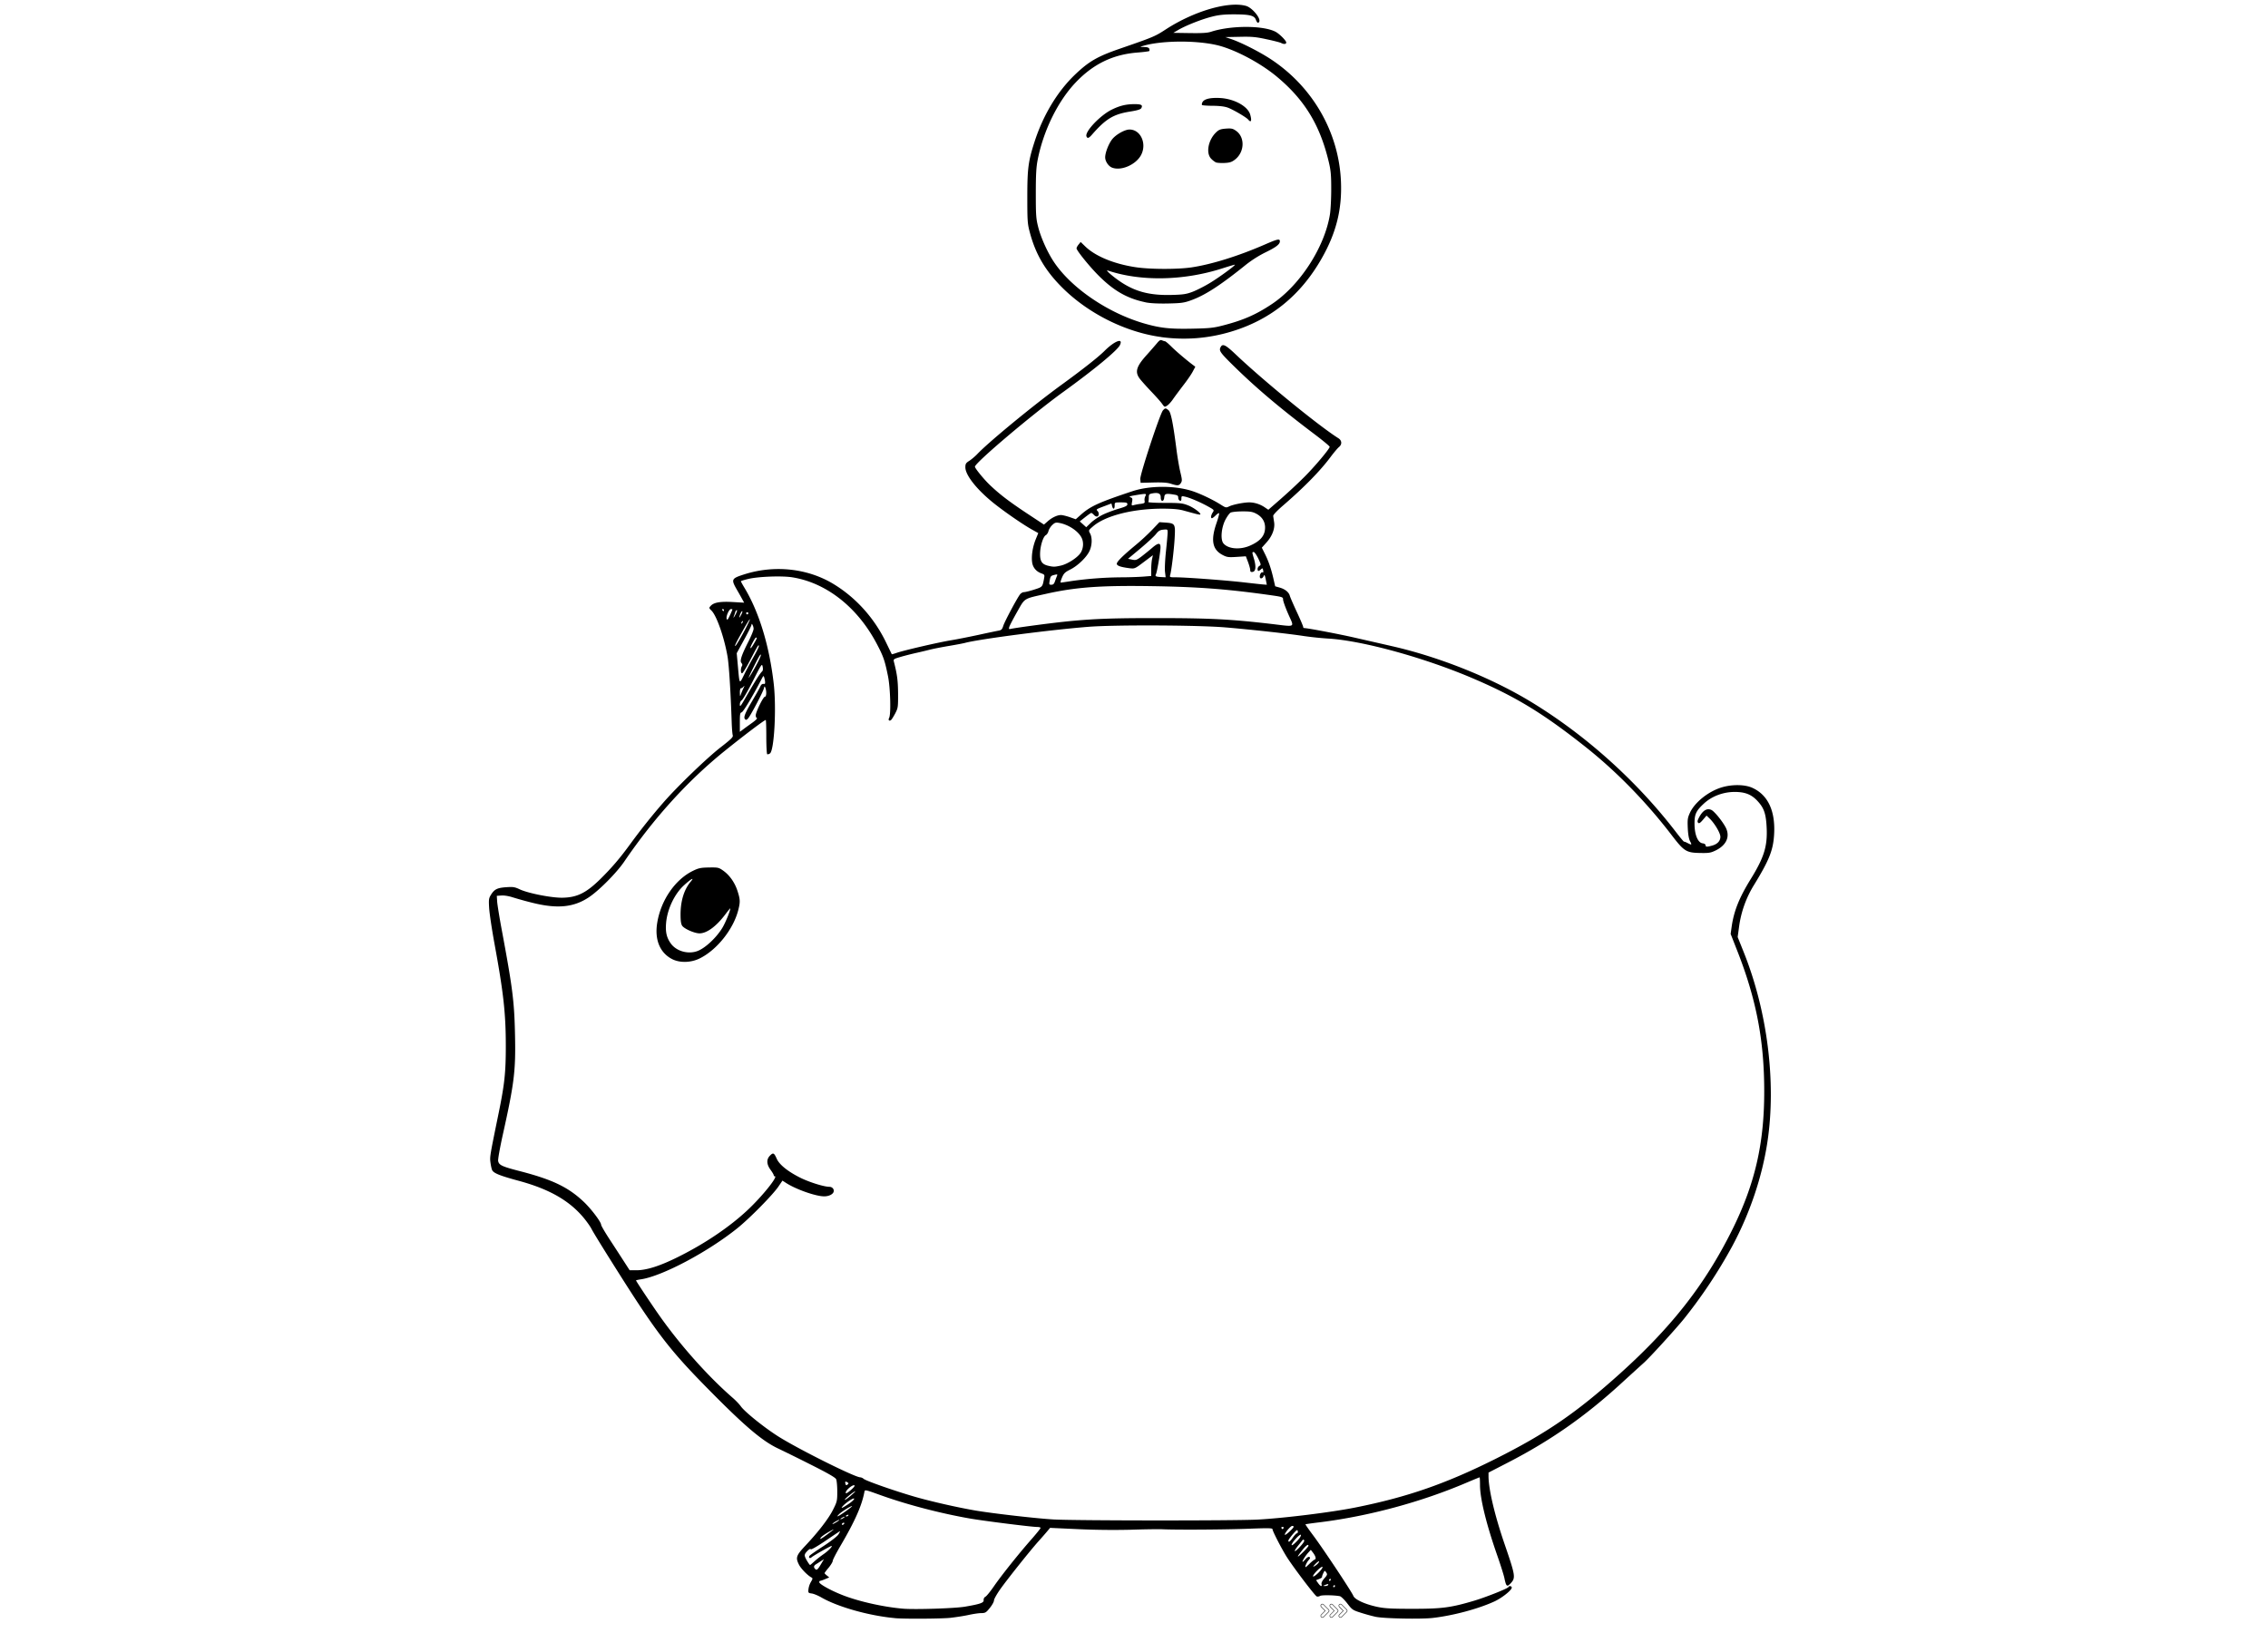<svg xmlns="http://www.w3.org/2000/svg" width="250" height="180" version="1.0" viewBox="0 0 187.5 135"><defs><clipPath id="a"><path d="M40.402 0h106.461v134H40.403zm0 0"/></clipPath><clipPath id="b"><path d="M109 132.32h1v1.489h-1zm0 0"/></clipPath><clipPath id="c"><path d="M109 132.32h2v1.489h-2zm0 0"/></clipPath><clipPath id="d"><path d="M110 132.32h1.758v1.489H110zm0 0"/></clipPath></defs><g clip-path="url(#a)"><path d="M73.988 133.77c-2.12-.192-4.707-.918-6.074-1.704-.27-.156-.629-.308-.8-.332-.29-.039-.305-.058-.278-.347a1.63 1.63 0 0 1 .2-.602c.167-.281.167-.308.03-.387-.32-.175-.843-.718-1.007-1.035-.301-.59-.243-.765.515-1.574 1.082-1.148 1.926-2.242 2.297-2.984.328-.653.348-.727.348-1.5 0-.45-.043-.91-.094-1.02-.066-.14-.684-.496-2.125-1.219a163.071 163.071 0 0 0-2.617-1.293c-1.313-.605-2.738-1.804-5.63-4.73-3.487-3.523-4.495-4.844-8.25-10.828-.773-1.227-1.495-2.406-1.6-2.617-.106-.211-.41-.637-.673-.95-1.187-1.41-2.835-2.347-5.32-3.023-1.562-.422-2.086-.629-2.219-.883-.046-.086-.109-.37-.144-.637-.059-.492-.063-.468.695-4.175.469-2.297.574-3.274.574-5.434 0-2.715-.187-4.402-.933-8.465-.215-1.176-.414-2.5-.442-2.937-.046-.727-.03-.832.145-1.117.285-.461.52-.579 1.254-.63.574-.042.715-.019 1.125.173.687.324 2.586.699 3.488.695 1.238-.012 1.992-.38 3.176-1.54.937-.925 1.621-1.722 2.476-2.898a50.67 50.67 0 0 1 2.786-3.488c1.164-1.324 3.55-3.625 4.675-4.5.891-.691 1.059-.86 1.012-1.004-.031-.094-.07-.57-.086-1.047-.086-2.578-.222-4.73-.344-5.46-.273-1.579-.894-3.364-1.324-3.794-.219-.214-.219-.23-.066-.398.254-.281.781-.375 1.816-.316l.946.054-.106-.195a33.815 33.815 0 0 0-.488-.867c-.5-.871-.469-.938.61-1.282 2.48-.789 5.206-.5 7.335.778 1.848 1.11 3.379 2.797 4.356 4.8.265.551.492 1.012.5 1.028.007.012.187-.04.398-.113.563-.2 3.477-.875 4.504-1.043.48-.078 1.484-.278 2.23-.438.746-.164 1.496-.32 1.668-.351.266-.047.32-.102.418-.41.106-.34 1.082-2.18 1.371-2.579.079-.109.227-.199.336-.199.106-.004.485-.094.844-.21.695-.223.688-.212.82-.93.055-.29.043-.313-.23-.415-.422-.152-.7-.484-.758-.914-.074-.523.047-1.28.293-1.89l.215-.524-.496-.277c-.848-.469-2.645-1.727-3.442-2.406-1.27-1.07-2.09-2.153-2.09-2.754 0-.285.044-.36.329-.54.18-.116.465-.359.636-.534.918-.98 4.66-4.059 6.977-5.743 1.793-1.304 3.05-2.296 3.563-2.808.828-.828 1.578-1.11 1.269-.473-.219.442-2.094 1.996-4.672 3.86-2.57 1.855-7.312 5.87-7.312 6.187 0 .133.742 1.043 1.238 1.516.805.765 1.559 1.343 3.035 2.324l1.434.945.312-.273c.356-.313.79-.516 1.098-.516.113 0 .437.078.715.172l.504.176.418-.371c.796-.707 1.48-1.02 4.261-1.946 1.414-.468 3.438-.484 4.887-.035.668.207 1.77.727 2.434 1.153.402.253.43.261.699.128.32-.148 1.195-.324 1.644-.324.43.004.887.145 1.258.395l.32.215 1.067-.93a44.55 44.55 0 0 0 1.906-1.777c.883-.883 2.098-2.332 2.098-2.496 0-.055-.543-.504-1.203-1.004-2.746-2.07-4.692-3.704-6.446-5.403-1.382-1.343-1.515-1.515-1.382-1.8.164-.36.402-.25 1.257.562 2.27 2.156 6.836 5.89 8.496 6.937.297.188.313.512.043.73-.109.09-.421.458-.691.821-.867 1.16-2.16 2.48-3.926 4.008-.492.426-.828.777-.816.863.008.078.043.309.074.508.086.52-.148 1.153-.625 1.68l-.39.437.253.508c.301.598.52 1.238.711 2.074l.14.61.384.11c.441.128.754.386.828.683.031.113.289.71.578 1.332.289.617.523 1.172.523 1.226 0 .059.04.102.082.102.274 0 2.887.496 4.196.797.851.195 2.234.508 3.078.703 3.933.894 8.258 2.633 11.535 4.633 4.488 2.738 8.672 6.5 11.887 10.675.367.48.687.864.707.852.02-.016.148.035.289.11.36.183.379.171.21-.153-.097-.187-.163-.559-.187-1.082-.031-.71-.011-.852.18-1.266.398-.863 1.508-1.75 2.598-2.09.87-.269 1.941-.257 2.566.032 1.293.586 1.91 1.922 1.793 3.86-.078 1.296-.402 2.112-1.656 4.16a8.785 8.785 0 0 0-1.239 3.456l-.117.856.473 1.18c1.984 4.918 2.73 10.824 1.988 15.75-.433 2.882-1.445 5.894-2.902 8.613a40.914 40.914 0 0 1-4 6.023c-.723.89-2.856 3.227-3.317 3.633-.152.137-.992.898-1.859 1.691-3 2.747-5.871 4.75-9.383 6.56l-1.597.823v.305c.007 1.094.507 3.207 1.312 5.562.914 2.66.942 2.825.527 3.278-.312.34-.382.281-.53-.438-.055-.254-.31-1.062-.567-1.797-.922-2.628-1.446-4.757-1.446-5.886 0-.348-.015-.63-.035-.63-.02 0-.5.196-1.07.438-3.727 1.594-8.078 2.77-12.113 3.274-.653.078-1.196.156-1.211.172-.016.015.277.433.648.93.824 1.1 3.184 4.656 3.309 4.984.117.304.965.695 1.98.91.606.129 1.153.16 2.934.16 2.41 0 3.137-.094 5.047-.66 1.008-.3 2.816-1.02 2.863-1.137.047-.125.273-.09.273.047 0 .21-.8.848-1.44 1.145-1.337.613-3.38 1.16-5.075 1.359-.973.113-4.016.055-4.73-.09a15.45 15.45 0 0 1-1.184-.324c-.719-.227-.758-.25-1.172-.79-.234-.304-.508-.57-.61-.593-.457-.09-1.503-.105-1.64-.023-.078.05-.2.07-.27.043-.164-.063-2.039-2.543-2.527-3.34-.469-.77-1.133-2.075-1.133-2.219 0-.094-.37-.098-1.906-.04-1.887.075-5.977.102-7.156.048-.336-.016-1.5 0-2.59.035a63.72 63.72 0 0 1-4.356-.043l-2.379-.11-.242.29c-.129.156-.449.523-.71.812-.7.781-2.52 3.067-3.145 3.938-.297.418-.54.847-.54.957 0 .11-.155.39-.343.62-.312.391-.375.427-.723.43-.207 0-.683.075-1.058.157-.371.082-1.043.183-1.489.234-.757.078-3.796.098-4.574.027zm5.809-.95c1.266-.218 1.547-.32 1.523-.543a.283.283 0 0 1 .149-.277c.094-.05.406-.434.695-.855.621-.899 2.043-2.684 3.106-3.891.418-.477.757-.895.757-.942 0-.042-.129-.078-.285-.078-.453 0-4.472-.507-5.582-.703-2.418-.426-5.101-1.125-7.226-1.879-1.547-.55-1.426-.53-1.485-.246-.222 1.114-.8 2.403-1.972 4.399-.352.601-.637 1.156-.633 1.23.004.078-.145.328-.332.559-.192.226-.344.433-.344.457 0 .023.086.113.195.199l.192.156-.336.14c-.184.079-.371.142-.414.142-.043 0-.075.05-.075.113 0 .152.926.672 1.895 1.054 1.348.536 3.441 1.004 5.063 1.137 1 .078 4.308-.027 5.109-.172zm30.566-1.695c0-.047-.02-.09-.039-.09-.02 0-.066.043-.094.09-.03.047-.011.086.04.086.05 0 .093-.04.093-.086zm-1.11-.164c-.026-.102.06-.281.235-.48.25-.282.262-.329.153-.489-.121-.176-.13-.172-.243.063-.066.132-.109.273-.101.312.012.04-.098.113-.242.168l-.254.098.172.246c.203.281.343.32.28.082zm.54.078c.062-.105-.02-.105-.262 0-.172.07-.168.074.016.078.105 0 .215-.031.246-.078zm.219-.441c0-.047-.016-.086-.04-.086-.019 0-.062.039-.09.086-.03.05-.015.09.04.09a.09.09 0 0 0 .09-.09zm-.68-1.059c-.094-.094-.848.668-.777.781.03.047.234-.093.453-.312s.363-.43.324-.469zm-41.422-.293.207-.348-.215.137c-.117.078-.304.195-.414.266-.222.133-.246.254-.093.41.128.125.207.059.515-.465zm40.363.016c.165-.16.348-.309.415-.332.144-.047.082-.285-.157-.594l-.164-.211-.23.254c-.246.277-.524.738-.442.738.028 0 .137-.105.25-.234.121-.14.243-.207.309-.164.078.047.066.113-.063.254-.164.18-.34.582-.25.582.02 0 .172-.133.332-.293zm.684-.012c.223-.262.035-.219-.219.055-.195.203-.215.25-.074.175.098-.05.23-.156.293-.23zm-41.617-.184a8.9 8.9 0 0 1 .77-.601c.374-.258.757-.66.632-.66-.09 0-1.492.797-1.64.93-.149.136-.282.05-.18-.114.035-.055.55-.414 1.148-.8.633-.415 1.153-.817 1.246-.973.09-.145.145-.266.13-.266-.02 0-.56.36-1.196.793-.688.465-1.188.754-1.219.7-.035-.055-.156.007-.3.16-.188.195-.231.3-.18.46.054.18.367.684.422.684.015 0 .18-.14.367-.313zm40.43-.793c.218-.218.402-.437.402-.48 0-.168-.176-.05-.461.297-.566.703-.543.781.059.183zm.046-.941c-.043-.047-.09-.066-.105-.043l-.352.438c-.472.585-.398.695.106.152.262-.281.402-.496.351-.547zm-.328-.254c.172-.316-.02-.25-.36.125-.44.484-.472.75-.042.336.172-.164.352-.371.402-.46zm-.597.027c.132-.19.28-.347.324-.347.047 0 .082-.059.082-.13 0-.073-.031-.132-.07-.132-.09 0-.715.754-.715.867 0 .18.133.09.379-.258zm-38.063-.585c.168-.13.086-.102-.223.074-.523.293-.789.5-.789.613 0 .066.282-.125 1.012-.687zm38.121-.305c0-.04-.054-.067-.117-.067-.144 0-.684.657-.605.735.058.058.722-.551.722-.668zm-.832.11c.031-.052-.008-.09-.09-.09-.078 0-.117.038-.086.09.028.046.067.085.086.085.02 0 .059-.039.09-.086zm-36.726-.669c0-.062-.508.223-.567.317-.031.047.086.007.258-.098.172-.098.309-.2.309-.219zm.394.317c.031-.047.016-.09-.031-.09-.05 0-.113.039-.145.09-.027.047-.011.086.036.086a.19.19 0 0 0 .14-.086zm34.168-.348c2.129-.11 6.16-.605 8.16-1.012 4.242-.851 7.41-1.953 11.469-3.98 4.246-2.125 6.738-3.832 10.375-7.106 4.266-3.847 6.988-7.332 9.219-11.797 1.898-3.804 2.68-7.164 2.676-11.515 0-4.215-.66-7.633-2.247-11.656l-.53-1.352.093-.656c.191-1.266.621-2.34 1.55-3.848 1.114-1.8 1.403-2.719 1.337-4.234-.051-1.145-.203-1.63-.696-2.18-.46-.527-.937-.762-1.644-.809-1.055-.078-2.113.274-2.84.942-.664.613-.793.89-.785 1.703.004.895.281 1.55.672 1.594.136.015.242.082.242.156 0 .145.105.152.527.035.45-.12.696-.387.696-.734 0-.313-.493-1.137-.915-1.531l-.23-.22-.297.348c-.222.262-.32.325-.394.247-.078-.075-.067-.168.047-.391.308-.613.667-.844 1.042-.672.243.11.887.895 1.172 1.422.403.75.094 1.48-.8 1.922-.426.207-.567.23-1.313.215-1.129-.02-1.32-.141-2.332-1.465-2.09-2.73-4.539-5.246-7.098-7.278-3.52-2.789-5.785-4.171-9.324-5.683-3.988-1.707-9.097-3.117-11.95-3.297a26.78 26.78 0 0 1-2.01-.207c-1.286-.2-4.481-.55-6.567-.723-2.309-.187-9.153-.215-11.293-.043-3.07.239-8.934 1.004-10.156 1.32-.168.047-.797.165-1.399.266-.605.102-1.293.239-1.531.301a42.9 42.9 0 0 1-1.098.262c-.36.078-.941.226-1.297.328-.613.18-.636.195-.582.414.27 1.055.336 1.559.344 2.625.004 1.137-.004 1.195-.246 1.66-.14.262-.297.508-.348.54-.156.097-.238-.016-.144-.192.16-.301.101-2.465-.094-3.438-.266-1.312-.379-1.636-.934-2.691-1.59-3.012-4.156-5.035-6.976-5.488-.844-.137-2.777-.067-3.617.128-.352.083-.637.172-.637.196 0 .027.133.27.297.543 1.21 2.004 2.062 4.8 2.422 7.957.226 2.008.039 5.472-.313 5.734-.086.059-.187.09-.23.063-.04-.024-.074-.672-.074-1.438 0-.765-.02-1.39-.047-1.39-.11 0-1.762 1.246-3.352 2.527-3.074 2.473-5.871 5.55-8.34 9.172-.629.926-2.054 2.367-2.91 2.945-1.25.844-2.613.984-4.656.477a30.575 30.575 0 0 1-1.668-.461c-.313-.102-.688-.164-.918-.149l-.39.028.03.48c.02.266.188 1.305.376 2.313.902 4.832 1.043 5.925 1.101 8.742.063 2.933-.062 3.957-1.02 8.258-.23 1.046-.402 2.003-.374 2.128.062.336.316.457 1.742.825 2.75.707 4.062 1.34 5.351 2.566.598.567 1.418 1.652 1.418 1.875 0 .074.309.606.688 1.188.379.578.91 1.398 1.18 1.816l.492.762h.562c.828 0 1.934-.348 3.422-1.09 2.203-1.09 4.266-2.48 5.758-3.879 1.207-1.129 2.55-2.8 2.258-2.8a.089.089 0 0 1-.09-.09c0-.048-.117-.25-.266-.45-.332-.46-.347-.867-.039-1.172.262-.265.336-.23.555.266.219.492.937 1.066 1.98 1.582.743.363 1.934.734 2.371.734.243 0 .418.207.348.422-.066.207-.402.367-.777.367-.676 0-2.266-.554-3.098-1.074l-.352-.226-.34.5c-.476.695-2.367 2.613-3.382 3.43-2.453 1.972-6.215 3.964-7.977 4.23-.222.031-.406.074-.406.09 0 .062 1.34 2.07 2 3.003 1.719 2.422 3.953 4.922 5.953 6.668.262.223.582.555.715.743.344.472 1.926 1.746 3.086 2.48 1.633 1.035 6.336 3.383 6.781 3.383a.53.53 0 0 1 .281.125c.192.172 2.633 1.023 4.278 1.496 1.383.395 3.508.875 4.965 1.125 1.504.254 5.175.672 6.523.742 1.992.098 14.82.106 16.79.008zM55.582 79.297c-1.027-.52-1.48-1.613-1.246-3.02.305-1.859 1.477-3.562 2.941-4.28.47-.231.645-.27 1.328-.282.75-.012.81 0 1.168.25.536.375.973.992 1.196 1.687.23.707.238.914.058 1.61-.414 1.586-1.773 3.281-3.191 3.976-.715.352-1.629.375-2.254.059zm2.14-.7c.637-.265 1.532-1.117 2.005-1.906.253-.425.648-1.394.648-1.593 0-.028-.172.175-.383.457-.762 1.02-1.55 1.605-2.164 1.605-.41 0-1.246-.367-1.43-.625-.097-.148-.136-.406-.136-.933 0-1.125.293-2.067.843-2.723.333-.39.04-.234-.542.293-.793.71-1.403 1.992-1.497 3.144-.062.743.047 1.207.395 1.688.477.656 1.484.918 2.262.594zm12.106 46.801c0-.023-.078 0-.172.051-.097.051-.18.114-.18.137 0 .023.083 0 .18-.05.094-.052.172-.114.172-.138zm.05-.437c.313-.219.563-.422.563-.445 0-.079-.824.421-1.046.636-.344.332-.13.243.484-.191zm.259.312c.031-.046-.004-.062-.082-.035-.153.059-.18.125-.055.125.043 0 .105-.039.137-.09zm0-.93c.265-.175.48-.374.48-.44 0-.13-.648.288-.933.597-.22.246-.079.195.453-.156zm.57-1.05c0-.086-.828.566-.863.68-.024.066.16-.051.41-.258.246-.211.453-.399.453-.422zm-.055-.48c-.093-.149-.734.359-.734.582 0 .105.102.054.39-.184.212-.18.368-.356.344-.398zm-.578-.258c-.183-.114-.23-.086-.183.101.039.14.074.156.171.074.102-.085.106-.117.012-.175zm-7.867-62.817c.258-.187.426-.355.371-.375-.058-.015-.101-.117-.101-.218 0-.278.62-1.547.757-1.547.13 0 .153-.446.04-.739-.063-.156-.075-.144-.13.075-.074.293-1.054 2.156-1.28 2.433-.126.153-.188.172-.266.094-.153-.145-.012-.5.613-1.555.281-.48.566-.98.625-1.113.098-.223.18-.281.363-.254.078.012.07-.207-.011-.508-.06-.207-.07-.199-.262.176-.684 1.32-1.477 2.645-1.61 2.68-.132.035-.152.152-.152.828v.785l.285-.21c.153-.118.496-.364.758-.552zm.25-3.449c.219-.363.457-.703.527-.762.086-.074.11-.191.067-.406-.055-.293-.082-.25-.813 1.184-.414.816-.828 1.53-.918 1.586-.093.058-.156.199-.156.355 0 .223.07.14.445-.52.246-.43.625-1.078.848-1.437zm-.996.61c.094-.196.102-.25.023-.153-.066.086-.168.152-.222.152-.059 0-.098.149-.094.372.008.308.02.335.074.152.04-.117.137-.356.219-.524zm.828-2.575c.246-.433.45-.844.45-.918-.009-.176-.102-.02-.743 1.211-.289.551-.574 1.024-.637 1.04-.129.042-.148-.395-.023-.59.055-.087.039-.172-.04-.262-.151-.168 0-.633.599-1.809.222-.445.406-.898.406-1.008 0-.222-.172-.55-.172-.336-.004.067-.277.625-.613 1.235L60.906 54 61 55.035c.14 1.582.121 1.55.508.762.183-.379.535-1.043.781-1.473zm.082.938c.434-.766.656-1.29.469-1.114-.106.098-.992 1.88-.938 1.88.02 0 .23-.344.47-.766zm-.035-2.067c.242-.414.27-.488.156-.488-.058 0-.453.723-.453.832 0 .113.09.012.297-.344zm-.941-.773c.296-.54.562-1.078.597-1.2.031-.117-.164.176-.437.657-.684 1.21-.844 1.527-.766 1.527.035 0 .309-.445.606-.984zm23.71-.668c4.16-.563 5.73-.66 10.551-.656 4.328 0 6.098.093 9.395.476 2.136.25 1.96.352 1.453-.808-.238-.54-.43-1.082-.43-1.2 0-.218-.015-.222-1.426-.418-3.34-.46-5.726-.636-9.433-.691-4.219-.066-6.254.082-8.711.629-1.922.43-1.75.324-2.418 1.5-.32.566-.613 1.125-.645 1.238-.054.188-.039.203.145.16.113-.027.797-.132 1.52-.23zm-23.695-.402c-.027-.028-.078.023-.11.109-.046.121-.038.133.048.05.062-.062.086-.132.062-.16zm-.86-.965c0-.02-.054-.035-.116-.035-.16 0-.426.593-.36.8.043.145.094.09.266-.277.117-.25.21-.469.21-.488zm.298.336c.078-.157.109-.285.066-.285s-.102.07-.125.152c-.023.086-.074.23-.11.328-.097.25 0 .137.169-.195zm.445.066c.074-.148.105-.266.066-.266-.039 0-.117.118-.172.266-.05.14-.082.262-.062.262.02 0 .094-.121.168-.262zm.57-.09a.088.088 0 0 0-.09-.086.087.087 0 0 0-.086.086c0 .051.04.09.086.09.051 0 .09-.039.09-.09zm-2.015-.261a.088.088 0 0 0-.09-.086c-.051 0-.07.039-.04.086.032.046.071.085.094.085.02 0 .036-.039.036-.086zm27.367-2.38c.055-.156.129-.355.164-.44.058-.138.039-.15-.184-.098-.324.078-.351.105-.418.496-.054.3-.043.324.141.324.152 0 .227-.07.297-.281zm17.426-.163c-.082-.38-.106-.418-.176-.258-.102.218-.317.242-.317.027 0-.21.137-.402.239-.34.05.031.066-.039.043-.168-.04-.199-.055-.207-.192-.082-.199.176-.27.168-.27-.039 0-.094.071-.207.153-.254.14-.078.133-.125-.101-.617-.141-.289-.31-.527-.372-.527-.144 0-.144.008.024.574.187.637.14 1.031-.117 1.07-.149.02-.196-.015-.196-.152 0-.098-.082-.395-.18-.66l-.183-.48-.762.05c-.68.043-.8.027-1.152-.156-.852-.442-1.004-1.211-.516-2.625.149-.43.246-.805.22-.828-.028-.032-.157.05-.286.18-.125.124-.262.23-.305.23-.12 0-.086-.246.063-.477.133-.203.129-.207-.418-.511-.649-.356-1.485-.711-1.887-.797-.262-.059-.285-.043-.285.16 0 .164-.035.21-.129.172-.074-.028-.133-.137-.133-.246 0-.16-.062-.207-.328-.25-.687-.114-.797-.086-.828.226-.035.387-.29.39-.29 0 0-.32-.206-.418-.694-.328-.262.05-.293.086-.293.348 0 .16-.02.324-.043.363-.024.04.59.074 1.367.074 1.277 0 1.469.024 1.941.211.469.188 1.086.653.989.75-.024.02-.235-.015-.47-.082-.237-.062-.667-.18-.952-.258-.364-.097-.883-.144-1.696-.144-2.445 0-4.73.582-5.742 1.46-.383.329-.387.329-.246.594.192.364.164 1.004-.062 1.47-.254.523-.977 1.21-1.582 1.51-.43.216-.528.31-.68.665-.098.227-.145.414-.098.414.043 0 .442-.059.887-.129a30.692 30.692 0 0 1 4.117-.308c.59 0 1.387-.028 1.77-.055l.699-.055v-.531c0-.297.031-.684.07-.863l.07-.325-.75.563c-.726.55-.757.562-1.164.516-.742-.094-1.07-.204-1.07-.372 0-.175.52-.687 1.574-1.558a18.41 18.41 0 0 0 1.348-1.246l.602-.633.507.035c.786.059.817.11.754 1.246-.05.946-.261 2.696-.37 3.082-.055.188-.036.196.472.196.844 0 4.312.261 5.75.433.722.082 1.414.16 1.539.164l.226.016zm-8.329-.625c-.03-.25.008-1.028.083-1.723.074-.695.136-1.383.136-1.531 0-.254-.011-.262-.351-.23-.282.026-.403.097-.618.37-.148.188-.726.719-1.285 1.188l-1.02.851.337.07c.304.063.375.04.789-.269.246-.191.64-.508.87-.707.528-.453.716-.441.684.043-.039.559-.289 1.988-.378 2.148-.086.165.004.204.52.23l.288.013zm-8.632-.508c.562-.117 1.414-.668 1.664-1.07.23-.372.258-.883.066-1.25-.281-.547-1.082-1.075-1.836-1.212-.289-.054-.367-.03-.59.18-.136.133-.273.352-.304.492-.032.137-.13.29-.215.336-.23.121-.473.91-.48 1.547-.005.625.16.863.663.985.422.101.543.101 1.032-.008zm15.668-1.657c.863-.382 1.238-.832 1.238-1.496 0-.492-.25-.886-.719-1.136-.316-.168-.508-.2-1.164-.196-.433 0-.871.047-.969.102-.097.055-.293.328-.437.605-.332.66-.41 1.621-.156 1.934.382.469 1.379.555 2.207.187zM91.19 42.54c.329-.156.914-.375 1.305-.488.55-.16.707-.239.707-.364 0-.132-.078-.156-.523-.156-.528 0-.528 0-.528.262 0 .316-.132.348-.21.043l-.055-.215-.582.219c-.684.258-.703.27-.567.406.14.145.13.39-.02.45-.07.023-.195-.032-.277-.126-.086-.09-.183-.168-.218-.168-.04 0-.266.16-.512.352l-.445.351.27.239.265.242.398-.383c.219-.207.668-.508.992-.664zm3.07-.879c.364-.05.4-.078.364-.258a.695.695 0 0 1 .063-.386c.12-.223.082-.227-.801-.082-.489.082-.582.117-.43.175.168.059.184.114.133.387-.05.281-.04.309.105.27a5.05 5.05 0 0 1 .567-.11zm2.532-1.672c-.281-.09-.695-.12-1.445-.101l-1.051.027-.027-.316c-.028-.371 1.632-5.407 1.875-5.676.187-.2.23-.203.46-.008.196.16.383 1.09.668 3.332.079.594.215 1.399.309 1.785.152.633.156.723.04.903-.153.226-.274.234-.829.054zm-.715-6.601c-.105-.157-.516-.617-.906-1.024-.39-.41-.813-.883-.945-1.058-.418-.559-.29-1.008.582-1.97.296-.331.664-.753.82-.937.215-.265.308-.324.437-.265.086.039.2.074.246.078.051 0 .29.203.528.441.402.399 1.27 1.133 1.777 1.512l.203.152-.218.41c-.122.231-.473.739-.782 1.133-.304.399-.68.903-.832 1.121-.148.223-.37.47-.492.547-.21.137-.223.137-.418-.14zM96 27.863c-2.926-.398-6.004-1.93-8.148-4.054-1.422-1.407-2.235-2.782-2.715-4.598-.192-.715-.207-.945-.207-2.914 0-2.356.078-2.957.586-4.54.718-2.234 1.898-4.194 3.375-5.605 1.136-1.078 1.832-1.484 3.671-2.12 2.786-.962 2.922-1.02 3.793-1.587C98.675.93 101.551.082 103.012.488c.508.14 1.254 1.047 1.086 1.317-.086.14-.172.086-.274-.176-.129-.348-.52-.442-1.828-.442-.789 0-1.242.047-1.793.188-.84.21-2.105.707-2.762 1.082L97 2.715l1.36.02c1.023.015 1.464-.012 1.761-.11 1.625-.531 4.297-.535 5.328 0 .32.168.887.734.887.89 0 .141-.2.157-.418.04-.082-.047-.625-.188-1.203-.309-.895-.195-1.227-.226-2.23-.203l-1.184.023.484.164c.875.301 2.406 1.083 3.336 1.704 3.434 2.289 5.567 6.027 5.738 10.062.098 2.285-.382 4.227-1.566 6.32-1.742 3.09-4.23 5.114-7.508 6.098-1.887.57-3.82.719-5.785.453zm5.04-.941c1.718-.438 2.788-.902 4.12-1.793 2.32-1.55 4.363-4.715 4.79-7.418.058-.371.105-1.305.105-2.07 0-1.168-.032-1.543-.207-2.274-.723-3.035-2-5.129-4.301-7.039-1.406-1.168-3.563-2.293-5.008-2.613-1.793-.399-4.605-.36-6.066.086-.254.074-.25.078.113.086.25 0 .39.05.426.14.027.078.027.16 0 .192-.032.027-.477.086-.996.125-2.02.164-3.637.949-5.086 2.472-1.47 1.543-2.664 3.973-3.14 6.38-.122.613-.157 1.226-.157 2.792 0 1.805.02 2.09.199 2.79.23.898.793 2.14 1.332 2.929 1.45 2.133 4.441 4.16 7.398 5.023 1.336.387 2.114.477 3.938.442 1.43-.027 1.785-.059 2.54-.25zm-6.349-1.934c-1.55-.324-2.68-.984-3.992-2.332-.738-.758-1.699-1.96-1.699-2.125 0-.062.078-.207.172-.32l.168-.207.379.367c.844.82 2.402 1.457 4.195 1.723 1.191.176 3.43.18 4.586.011 1.668-.25 3.863-.933 6.047-1.882 1.086-.473 1.262-.508 1.262-.274 0 .25-.32.492-1.223.93a9.524 9.524 0 0 0-1.535.969c-2.18 1.757-3.43 2.566-4.614 2.988-.558.2-.796.23-1.906.254-.824.015-1.469-.02-1.84-.098zm3.875-.855c.325-.121.954-.438 1.399-.703.797-.473 2.265-1.551 2.113-1.547-.043 0-.512.14-1.039.308-3.195 1.024-6.742 1.086-9.457.172-.262-.09.438.524 1.117.973 1.196.785 2.383 1.09 4.137 1.047.965-.024 1.23-.063 1.73-.25zm-6.64-10.281c-.293-.118-.559-.52-.559-.844 0-.38.274-1.098.567-1.48.3-.395 1.05-.821 1.445-.821.914 0 1.445 1.152.965 2.09-.418.816-1.664 1.36-2.418 1.055zm8.586-.43a1.746 1.746 0 0 1-.395-.313c-.437-.472-.226-1.558.434-2.18.222-.21.363-.261.797-.296.445-.031.57-.008.824.172.773.527.726 1.777-.082 2.394-.266.203-.434.254-.867.274-.293.011-.614-.008-.711-.051zM89.82 11.273c-.148-.386 1.133-1.738 2.09-2.21.672-.329 1.172-.45 1.88-.454.57 0 .702.075.565.329-.062.109-.324.19-.972.292-1.344.22-1.973.606-3.098 1.891-.273.313-.387.348-.465.152zm13.368-1.39c-.153-.184-1.215-.809-1.668-.98-.262-.098-.672-.153-1.243-.157-.465 0-.87-.035-.902-.062-.031-.036-.016-.137.035-.235.145-.27.645-.386 1.445-.347 1.18.062 2.31.683 2.504 1.378.145.516.07.692-.171.403zm0 0"/></g><g clip-path="url(#b)"><path fill="#141414" d="M109.324 132.629c.031 0 .059.012.082.035l.418.418a.116.116 0 0 1 0 .16l-.418.422a.126.126 0 0 1-.082.031.124.124 0 0 1-.078-.03.116.116 0 0 1 0-.161l.324-.328a.019.019 0 0 0 0-.028l-.324-.328a.11.11 0 0 1 0-.156.11.11 0 0 1 .078-.035m0-.04a.15.15 0 0 0-.105.044.148.148 0 0 0-.047.11c0 .038.016.077.047.109l.308.312-.308.313a.153.153 0 0 0 0 .214.15.15 0 0 0 .105.043.153.153 0 0 0 .11-.043l.418-.421a.153.153 0 0 0 0-.215l-.418-.418a.142.142 0 0 0-.11-.047zm0 0"/></g><g clip-path="url(#c)"><path fill="#141414" d="M110.074 132.629c.028 0 .059.012.078.035l.418.418a.116.116 0 0 1 0 .16l-.418.422a.116.116 0 0 1-.078.031.126.126 0 0 1-.082-.03.116.116 0 0 1 0-.161l.324-.328a.019.019 0 0 0 0-.028l-.324-.328a.11.11 0 0 1 0-.156.112.112 0 0 1 .082-.035m0-.04a.16.16 0 0 0-.11.044.16.16 0 0 0 0 .219l.313.312-.312.313a.153.153 0 0 0 0 .214.16.16 0 0 0 .11.043.15.15 0 0 0 .105-.043l.418-.421a.153.153 0 0 0 0-.215l-.418-.418a.14.14 0 0 0-.106-.047zm0 0"/></g><g clip-path="url(#d)"><path fill="#141414" d="M110.82 132.629a.12.12 0 0 1 .082.035l.418.418a.116.116 0 0 1 0 .16l-.418.422a.134.134 0 0 1-.082.031.116.116 0 0 1-.078-.03c-.047-.048-.047-.118 0-.161l.324-.328a.019.019 0 0 0 0-.028l-.324-.328a.104.104 0 0 1 0-.156.104.104 0 0 1 .078-.035m0-.04a.15.15 0 0 0-.105.044.148.148 0 0 0-.047.11c0 .038.016.077.043.109l.312.312-.312.313a.15.15 0 0 0 .004.214.15.15 0 0 0 .105.043.16.16 0 0 0 .11-.043l.418-.421a.153.153 0 0 0 0-.215l-.418-.418a.148.148 0 0 0-.11-.047zm0 0"/></g></svg>